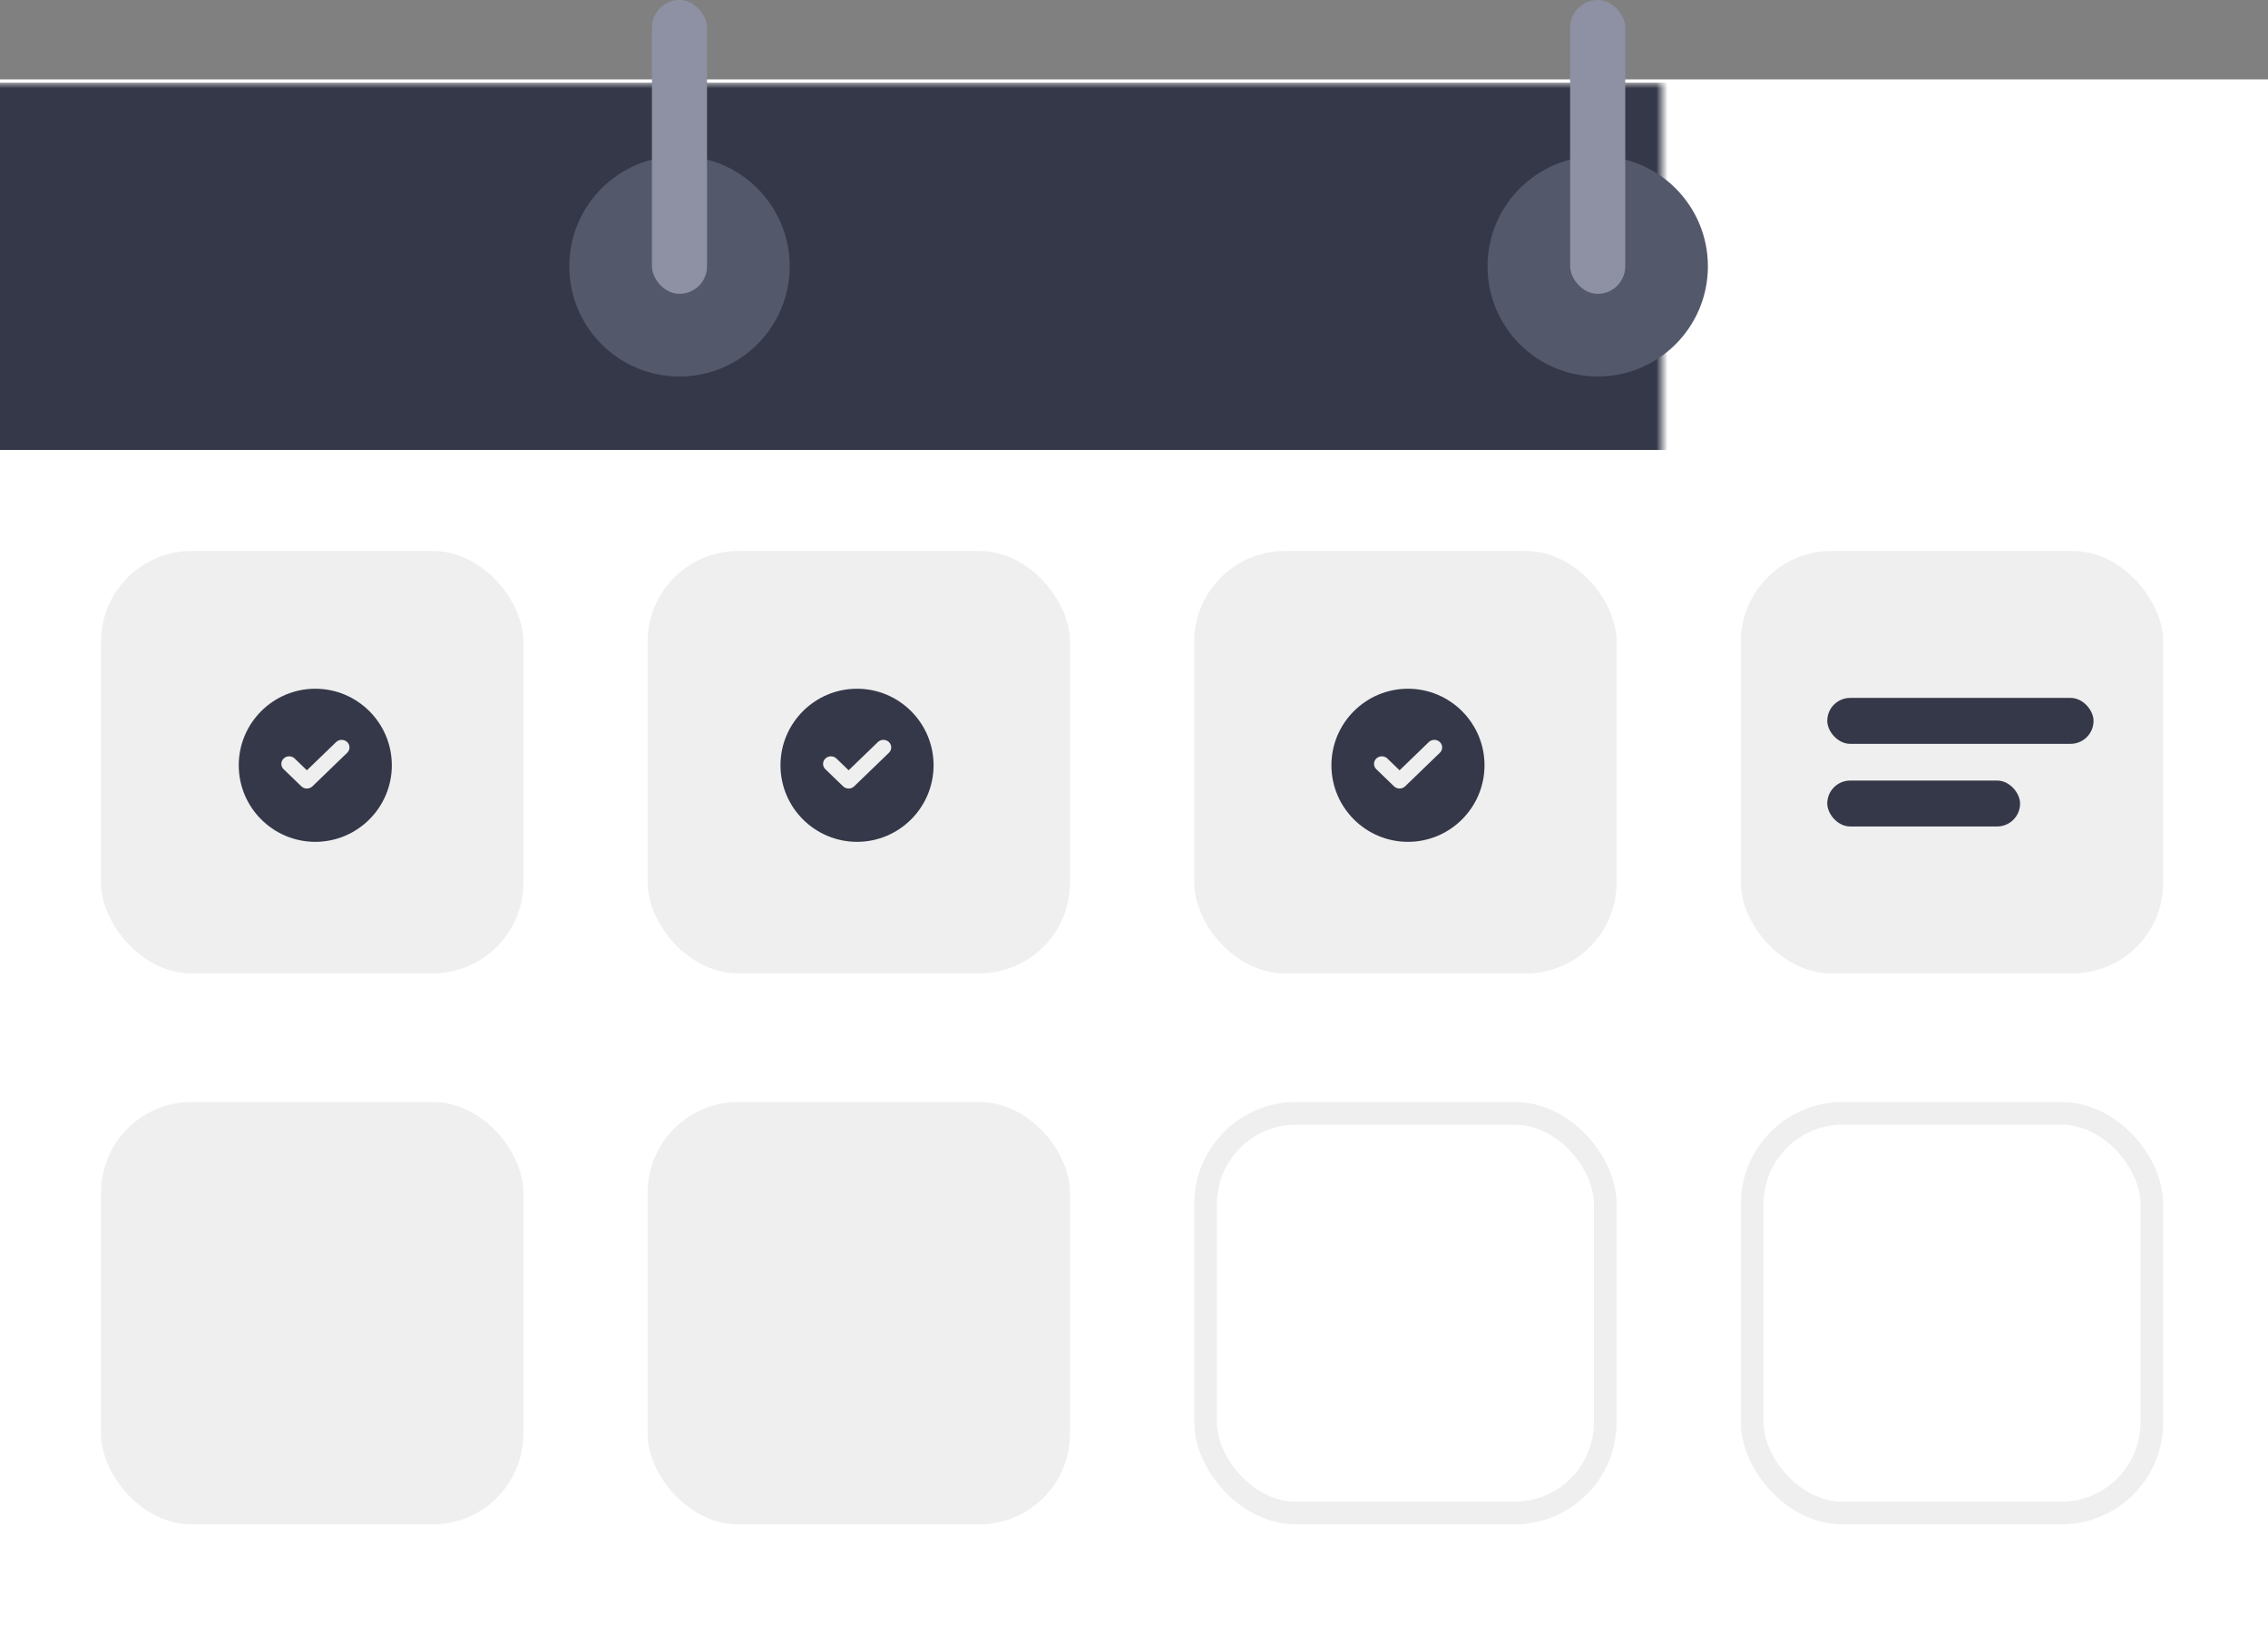 <svg xmlns="http://www.w3.org/2000/svg" xmlns:xlink="http://www.w3.org/1999/xlink" width="200px" height="145px" viewBox="0 0 200 145"><rect x="0" y="0" width="200" height="145" fill="#808080" stroke="none"/><title>realtime-monitoring-calendar</title><defs><polygon id="path-1" points="0 -9.57567359e-15 200 0 200 138 0 138"></polygon></defs><g id="Complycube" stroke="none" stroke-width="1" fill="none" fill-rule="evenodd"><g id="Complycube---Illustrations" transform="translate(-847, -2441)"><g id="continuous-monitoring-realtime-monitoring" transform="translate(550, 2250)"><g id="realtime-monitoring-calendar" transform="translate(297, 191)"><g id="Group-4" transform="translate(0, 7)"><mask id="mask-2" fill="white"><use xlink:href="#path-1"></use></mask><use id="Mask" fill="#FFFFFF" xlink:href="#path-1"></use><rect id="Rectangle" fill="#353848" mask="url(#mask-2)" x="-53.441" y="0.287" width="307.692" height="32.389"></rect></g><rect id="Rectangle" fill="#EFEFEF" x="8.907" y="48.583" width="37.247" height="37.247" rx="8"></rect><rect id="Rectangle" fill="#EFEFEF" x="57.109" y="48.583" width="37.247" height="37.247" rx="8"></rect><rect id="Rectangle" fill="#EFEFEF" x="105.311" y="48.583" width="37.247" height="37.247" rx="8"></rect><rect id="Rectangle" fill="#EFEFEF" x="153.513" y="48.583" width="37.247" height="37.247" rx="8"></rect><rect id="Rectangle" fill="#353848" x="161.134" y="61.538" width="23.482" height="4.049" rx="2.024"></rect><rect id="Rectangle" fill="#353848" x="161.134" y="68.826" width="17.004" height="4.049" rx="2.024"></rect><rect id="Rectangle" fill="#EFEFEF" x="8.907" y="97.166" width="37.247" height="37.247" rx="8"></rect><rect id="Rectangle" fill="#EFEFEF" x="57.109" y="97.166" width="37.247" height="37.247" rx="8"></rect><rect id="Rectangle" stroke="#EFEFEF" stroke-width="2" x="106.311" y="98.166" width="35.247" height="35.247" rx="8"></rect><rect id="Rectangle" stroke="#EFEFEF" stroke-width="2" x="154.513" y="98.166" width="35.247" height="35.247" rx="8"></rect><g id="icon-check" transform="translate(21.053, 60.729)" fill="#353848" fill-rule="nonzero"><path d="M6.75,2.66453526e-15 C10.472,2.66453526e-15 13.5,3.028 13.5,6.75 C13.5,10.472 10.472,13.5 6.75,13.5 C3.028,13.5 -1.77635684e-15,10.472 -1.77635684e-15,6.75 C-1.77635684e-15,3.028 3.028,2.66453526e-15 6.75,2.66453526e-15 Z M9.077,4.508 C8.892,4.508 8.719,4.577 8.588,4.703 L8.588,4.703 L6.01,7.192 L4.935,6.154 C4.805,6.029 4.631,5.959 4.447,5.959 C4.262,5.959 4.089,6.029 3.959,6.154 C3.828,6.28 3.756,6.448 3.756,6.626 C3.756,6.804 3.828,6.971 3.959,7.097 L3.959,7.097 L5.522,8.606 C5.652,8.731 5.825,8.801 6.01,8.801 C6.194,8.801 6.368,8.731 6.498,8.606 L6.498,8.606 L9.565,5.645 C9.834,5.385 9.834,4.963 9.565,4.703 C9.434,4.577 9.261,4.508 9.077,4.508 Z" id="Combined-Shape"></path></g><g id="icon-check" transform="translate(68.826, 60.729)" fill="#353848" fill-rule="nonzero"><path d="M6.75,2.66453526e-15 C10.472,2.66453526e-15 13.5,3.028 13.5,6.75 C13.5,10.472 10.472,13.5 6.75,13.5 C3.028,13.5 -1.77635684e-15,10.472 -1.77635684e-15,6.75 C-1.77635684e-15,3.028 3.028,2.66453526e-15 6.75,2.66453526e-15 Z M9.077,4.508 C8.892,4.508 8.719,4.577 8.588,4.703 L8.588,4.703 L6.01,7.192 L4.935,6.154 C4.805,6.029 4.631,5.959 4.447,5.959 C4.262,5.959 4.089,6.029 3.959,6.154 C3.828,6.28 3.756,6.448 3.756,6.626 C3.756,6.804 3.828,6.971 3.959,7.097 L3.959,7.097 L5.522,8.606 C5.652,8.731 5.825,8.801 6.01,8.801 C6.194,8.801 6.368,8.731 6.498,8.606 L6.498,8.606 L9.565,5.645 C9.834,5.385 9.834,4.963 9.565,4.703 C9.434,4.577 9.261,4.508 9.077,4.508 Z" id="Combined-Shape"></path></g><g id="icon-check" transform="translate(117.409, 60.729)" fill="#353848" fill-rule="nonzero"><path d="M6.75,2.66453526e-15 C10.472,2.66453526e-15 13.5,3.028 13.5,6.75 C13.5,10.472 10.472,13.5 6.75,13.5 C3.028,13.5 -1.77635684e-15,10.472 -1.77635684e-15,6.75 C-1.77635684e-15,3.028 3.028,2.66453526e-15 6.75,2.66453526e-15 Z M9.077,4.508 C8.892,4.508 8.719,4.577 8.588,4.703 L8.588,4.703 L6.01,7.192 L4.935,6.154 C4.805,6.029 4.631,5.959 4.447,5.959 C4.262,5.959 4.089,6.029 3.959,6.154 C3.828,6.28 3.756,6.448 3.756,6.626 C3.756,6.804 3.828,6.971 3.959,7.097 L3.959,7.097 L5.522,8.606 C5.652,8.731 5.825,8.801 6.01,8.801 C6.194,8.801 6.368,8.731 6.498,8.606 L6.498,8.606 L9.565,5.645 C9.834,5.385 9.834,4.963 9.565,4.703 C9.434,4.577 9.261,4.508 9.077,4.508 Z" id="Combined-Shape"></path></g><circle id="Oval" fill="#54586B" cx="59.919" cy="23.482" r="9.717"></circle><rect id="Rectangle" fill="#8E91A3" x="57.49" y="0" width="4.858" height="25.911" rx="2.429"></rect><circle id="Oval" fill="#54586B" cx="140.891" cy="23.482" r="9.717"></circle><rect id="Rectangle" fill="#8E91A3" x="138.462" y="0" width="4.858" height="25.911" rx="2.429"></rect></g></g></g></g></svg>